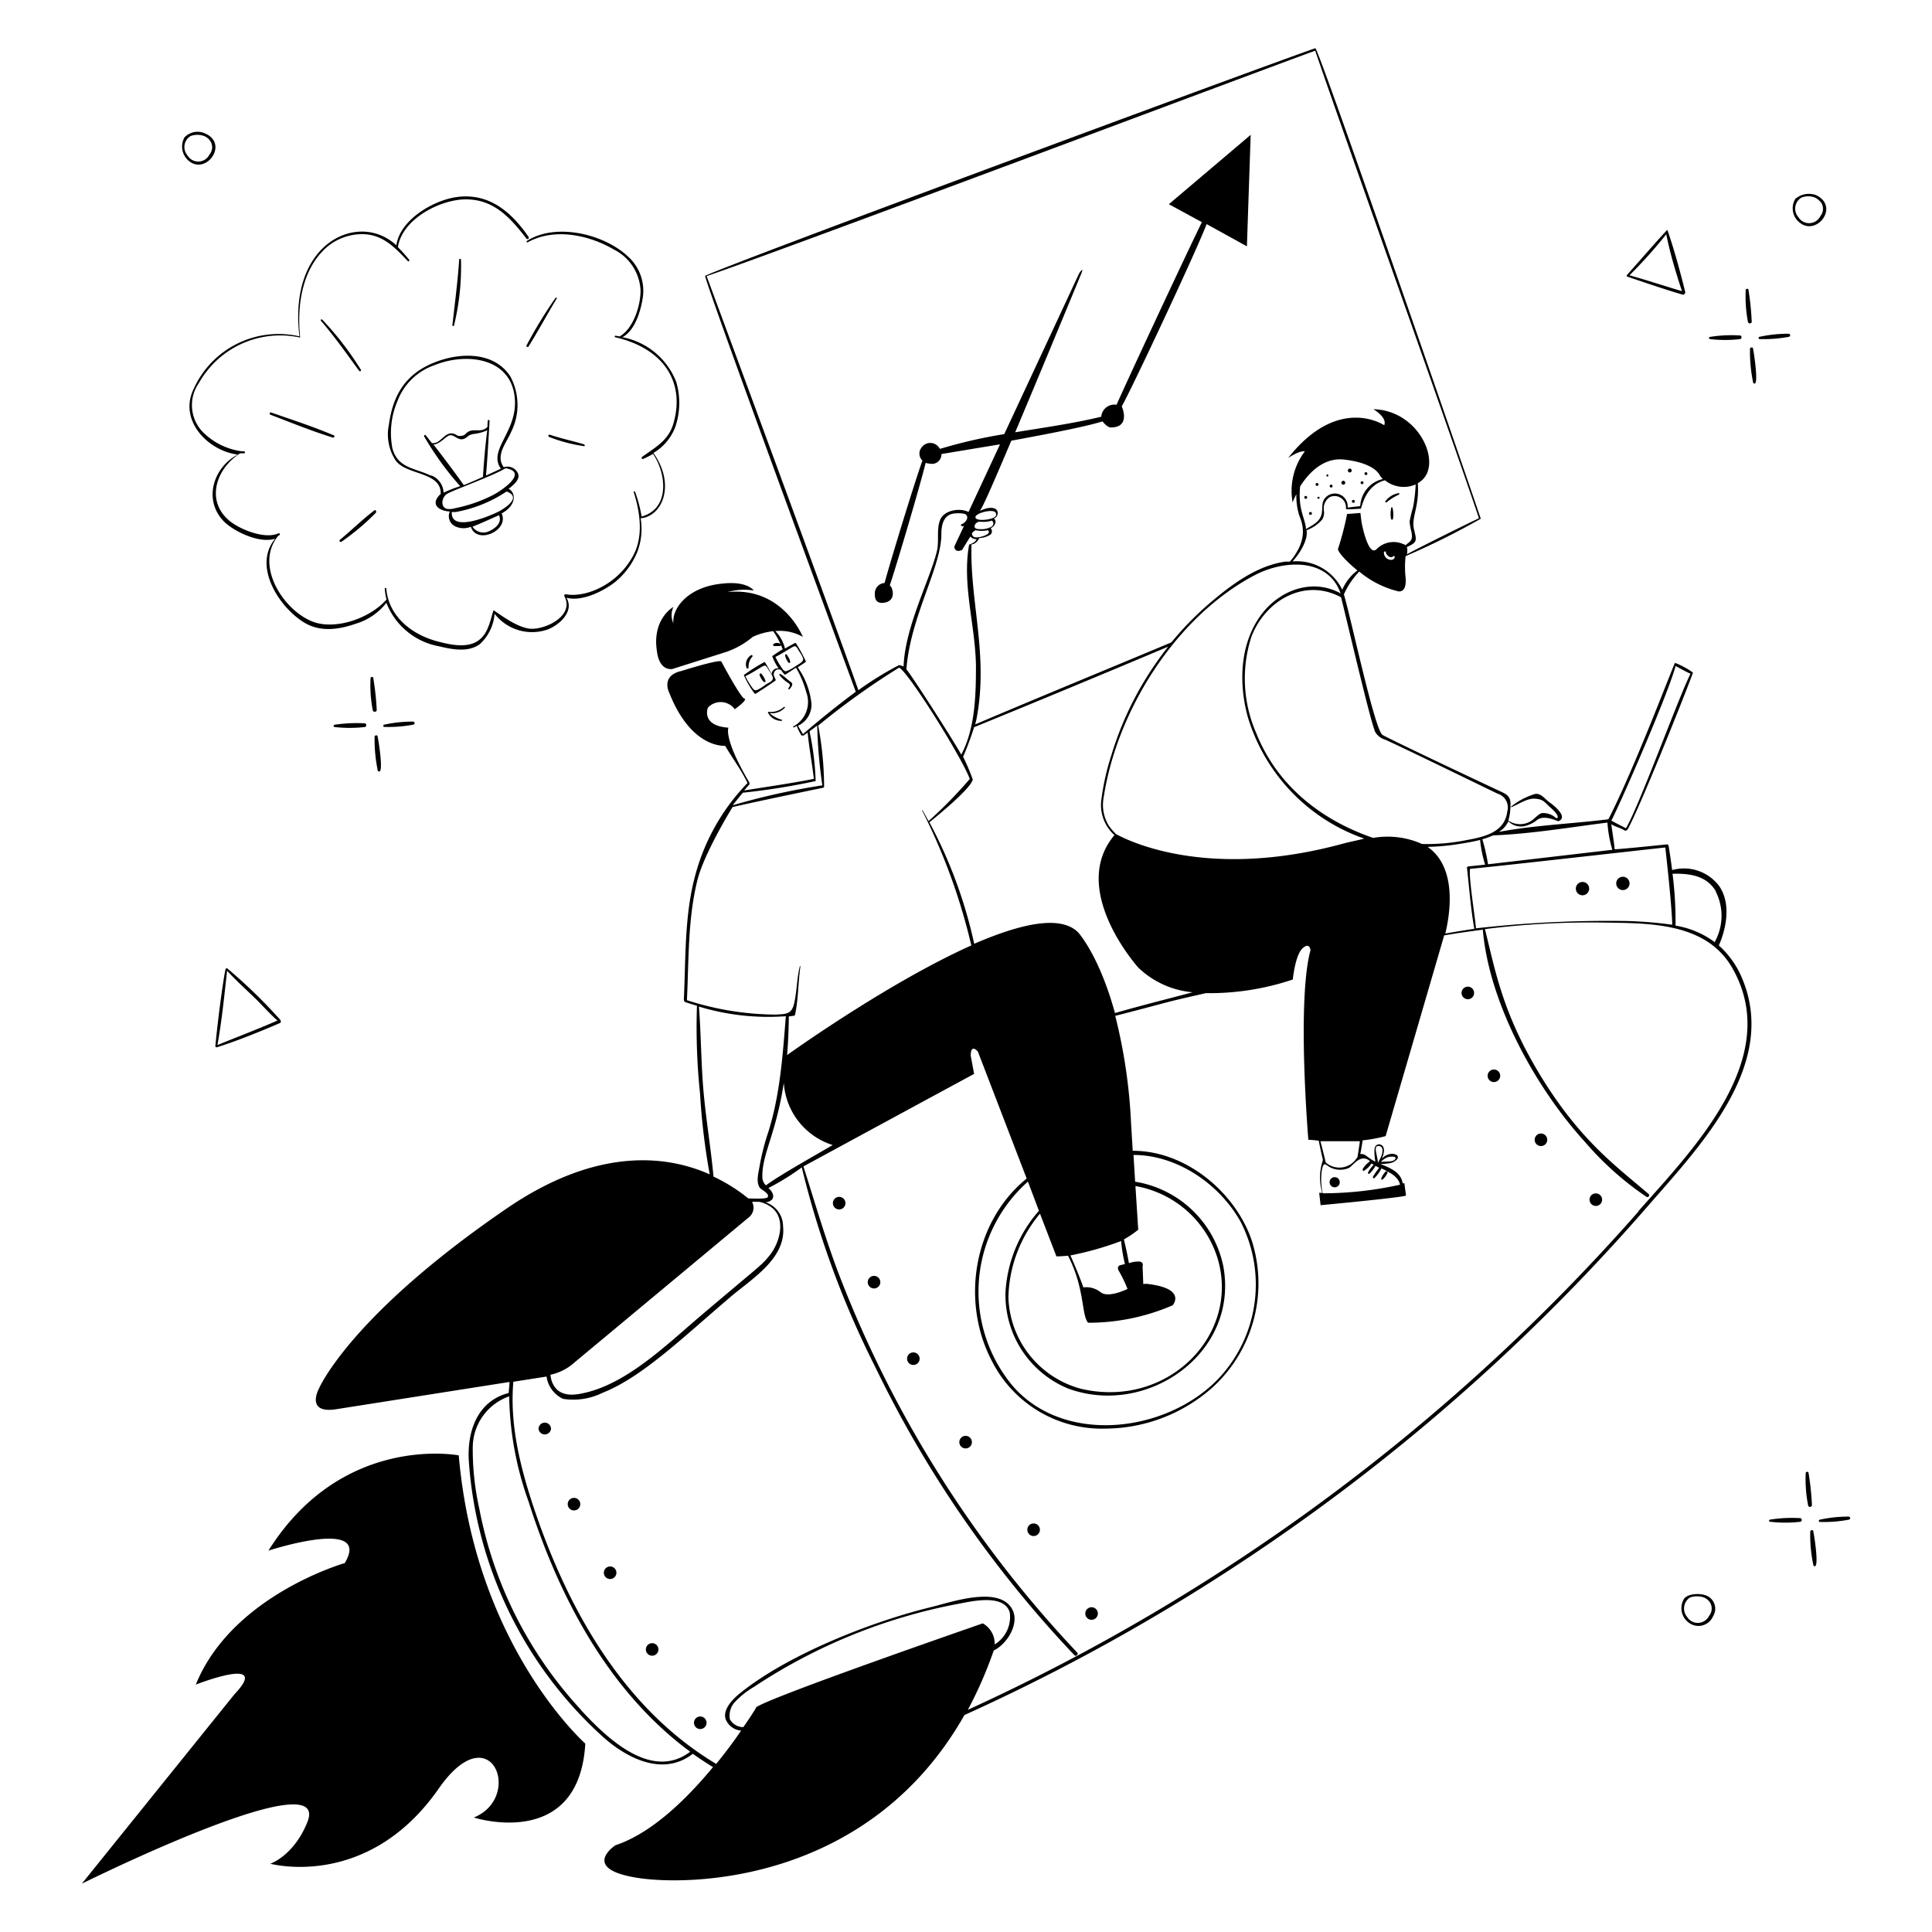 <svg xmlns="http://www.w3.org/2000/svg" viewBox="0 0 400 400" height="400" width="400" id="Startup-4--Streamline-Milano.svg"><desc>STARTUP 4 Streamline Illustration: https://streamlinehq.com</desc><g fill="#000000"><path d="M161.46 139.88a7.56 7.56 0 0 0 1.76 1.54c0.72 0.44 0 0.92 0 1.14a0.14 0.14 0 0 0 0.2 0.16c0.32 -0.36 0.96 -1.06 0.36 -1.48s-1.48 -1.26 -2 -1.58 -0.46 -0.02 -0.32 0.22zm-3.84 -0.4a0.22 0.22 0 0 0 -0.36 0.2c0 0.32 0.66 1.44 0.96 1.54a0.22 0.22 0 0 0 0.28 -0.16 3.78 3.78 0 0 0 -0.88 -1.58zm4.96 -3.68c0 0.28 0.48 1.3 0.72 1.42a0.2 0.2 0 0 0 0.3 -0.12c0 -0.52 -0.38 -1.04 -0.64 -1.46s-0.46 -0.06 -0.38 0.16zm-7.08 -0.14a2.18 2.18 0 0 0 -0.94 2.6c0 0.28 0.46 0.16 0.42 -0.12a3.08 3.08 0 0 1 0.74 -2.14 0.16 0.16 0 0 0 -0.22 -0.34zm6.84 10.68a4.1 4.1 0 0 1 -3.2 1.04s-0.2 0 -0.14 0.16a3.06 3.06 0 0 0 2.8 1.7c0.14 0 0.18 -0.2 0 -0.24a6.32 6.32 0 0 1 -2.46 -1.36 3.62 3.62 0 0 0 3.16 -1.12 0.14 0.14 0 0 0 -0.16 -0.18zm-22.58 -57.8a15.36 15.36 0 0 0 0.24 -9.48 14.92 14.92 0 0 0 -11.14 -9.24c2.64 -1.4 3.8 -5.5 4.22 -8.18a9.54 9.54 0 0 0 -3.16 -8.62c-4.94 -4.6 -14.9 -6.96 -20.82 -3.14a0.16 0.16 0 0 0 0.16 0.28c5.5 -3.04 12.64 -1.54 17.84 1.5a10 10 0 0 1 5.52 8.5c0 3.1 -1.46 7.86 -4.34 9.5l-0.82 -0.16c-0.22 0 -0.32 0.3 0 0.34 10.42 2.46 14.28 9.68 12 17.7 -0.98 3.62 -3.68 5 -6.5 7.04a0.24 0.24 0 0 0 0.24 0.42 19.4 19.4 0 0 0 2 -1.02c2.76 4 3.58 11.34 -2.36 12.96a29.1 29.1 0 0 0 -1.34 -5.08c0 -0.18 -0.36 -0.12 -0.3 0 1.26 4 2 8.7 0.16 12.64 -3.04 6.3 -9.86 9.32 -14.22 8.54a0.28 0.28 0 0 0 -0.3 0.38c2.16 4 -3.74 6.88 -6.88 6.76s-7.72 -4 -7.8 -3.8c-0.64 2 -1.06 4.58 -2.82 6 -2.34 2 -6.2 1.1 -8.88 0.38 -5.26 -1.42 -10 -5.16 -10.48 -10.88 0 -0.2 -0.34 -0.2 -0.32 0a13.42 13.42 0 0 0 0.36 2.24c-3.38 3.9 -10.82 6.54 -15.64 4.44 -6.1 -2.66 -11.68 -11.84 -6.7 -17.72h0.14a0.22 0.22 0 0 0 -0.22 -0.4c-2.68 1.18 -7.24 -0.62 -9.4 -2.1 -5.82 -4 -3.76 -11.14 1.52 -14.48h0.8c0.22 0 0.3 -0.38 0 -0.42h-0.42a14 14 0 0 1 -8 -3.88 8 8 0 0 1 -0.92 -10.26A19.32 19.32 0 0 1 62 69.86s0.16 0 0.14 -0.12c-0.64 -6 0.24 -13.06 4.54 -17.62a11.24 11.24 0 0 1 9.18 -3.6c3.74 0.36 6.12 2.96 8.56 5.52 0.18 0.18 0.42 0 0.28 -0.28a31.78 31.78 0 0 0 -2.32 -2.58c0.86 -5.76 8.54 -9.78 13.82 -9.9 6 -0.12 9.44 3.78 12.8 8.12 0.2 0.24 0.62 0 0.44 -0.34 -3.58 -5.2 -8.2 -9.18 -14.92 -8.26 -4.84 0.68 -11.74 4.74 -12.46 10A10.46 10.46 0 0 0 76 48c-7.52 -0.74 -15.86 6.58 -14 21.64a19.28 19.28 0 0 0 -22 11.1c-2.92 6.3 2.96 12.56 9.22 13.38 -5.12 2.66 -7.18 9.48 -2.84 13.86 2 2 7.3 4.64 10.6 3.54 -4.62 5.54 0.56 13.86 5.72 17.2 3.42 2.22 7.32 1.68 11 0.4A12.6 12.6 0 0 0 80 124.8a14.46 14.46 0 0 0 10.96 9.02c2.64 0.64 6 1.3 8.38 -0.46a9.52 9.52 0 0 0 3.06 -6.28 9.82 9.82 0 0 0 11.06 3.22c2.5 -1 5.46 -3.8 3.82 -6.54 3.24 0.84 7.54 -1.32 10 -3.2A15.88 15.88 0 0 0 132 114.14a13.4 13.4 0 0 0 0.64 -6.84c4.52 -0.38 7.28 -7 2.64 -13.52a10.66 10.66 0 0 0 4.48 -5.24z" stroke-width="1"></path><path d="M107.24 98a2.38 2.38 0 0 0 -2.94 -1.26c-1.8 -2.46 0.56 -5.04 1.52 -7.3a12.48 12.48 0 0 0 -0.16 -11.5c-3.38 -5.22 -10.44 -4.98 -15.6 -2.94 -6 2.34 -8.68 6.66 -9.54 12.9a9.86 9.86 0 0 0 1.48 7.56c2.36 2.96 9.42 2.24 9.24 6.82a2.72 2.72 0 0 0 -0.48 0.48c-1.6 2 0.54 3.06 2.38 3.14a2.32 2.32 0 0 0 1.08 3.06 4 4 0 0 0 3.26 0.1c1.22 3.8 8 0.8 6.38 -2.76 3.1 -1.68 3 -4.3 1.44 -5.1 1.18 -0.9 2.44 -2.02 1.94 -3.2zm-18 0.5c-3.24 -1.62 -6.86 -1.48 -8 -5.68a16.9 16.9 0 0 1 1.08 -9.86 12.54 12.54 0 0 1 7.6 -7.34c6.78 -2.78 16.44 -1.54 16.7 7.52 0.18 6.48 -5.6 10.12 -2.92 13.9l-3.08 1.42c0.32 -3.78 0.52 -7.56 0.74 -11.32 0 -0.26 -0.36 -0.24 -0.38 0 -0.12 1.54 0 1.26 -0.16 1.34 -1.22 1.18 -2.72 0.12 -4 0.98 -0.66 0.46 -0.44 0.66 -1.34 0.78s-0.8 -0.22 -1.56 -0.44c-1.28 -0.38 -2.1 0.82 -3.08 1.54a2 2 0 0 1 -1.42 0.4c-0.44 -0.56 -0.82 -1.06 -1.28 -1.62 -0.14 -0.18 -0.42 0 -0.32 0.24a62.84 62.84 0 0 0 7.46 10.3 27.16 27.16 0 0 0 -3.44 1.34 4 4 0 0 0 -2.62 -3.6zm10.78 0.22c-1.34 0.6 -2.7 1.2 -4 1.72 -2 -2.82 -4.14 -5.66 -6.28 -8.42 1.26 0 2.64 -1.72 3.3 -1.88 1.08 -0.26 1.78 1.26 3.1 0.68 0.88 -0.4 0.54 -0.64 1.82 -0.96a8.88 8.88 0 0 0 2.92 -0.78c-0.4 3.12 -0.68 6.32 -0.88 9.54zm1.2 11.28a2.7 2.7 0 0 1 -3.4 -0.96c1.08 -0.38 4.64 -2 5.5 -2.38 0.68 1.56 -0.72 2.72 -2.1 3.34zm1.84 -4c-0.82 0.42 -9.82 4.56 -9.52 0a5.72 5.72 0 0 0 0.86 0 27.88 27.88 0 0 0 10.48 -4.24c3.48 1.26 -0.88 3.78 -1.82 4.24zm-0.96 -3.52a30.46 30.46 0 0 1 -7.88 2.74 4 4 0 0 1 -1.68 0.14c-1.4 -0.36 -1.12 -2.38 0 -3.1s9.6 -3.76 12.14 -5.32c4.84 0.84 -0.86 4.64 -2.58 5.54zm12.9 -40.78a92.96 92.96 0 0 0 -6 9.84 0.24 0.24 0 0 0 0.4 0.24c2 -3.2 3.84 -6.62 5.82 -9.9 0.2 -0.18 -0.1 -0.36 -0.22 -0.18zM94 67.38a51.24 51.24 0 0 0 1.44 -13.52 0.2 0.2 0 1 0 -0.38 0c-0.3 4.52 -0.9 8.98 -1.4 13.48 0.04 0.2 0.34 0.24 0.34 0.04zm-19.64 9.4c0.14 0.2 0.5 0 0.36 -0.22a64 64 0 0 0 -8 -10.38c-0.16 -0.16 -0.4 0 -0.26 0.26 2.86 3.28 5.32 6.84 7.9 10.34zm-5.24 13.36c-4.24 -1.8 -8.66 -3.24 -13 -4.74 -0.3 -0.1 -0.4 0.34 -0.14 0.46 4.28 1.64 8.56 3.38 12.94 4.74 0.28 0.06 0.46 -0.36 0.2 -0.46zm8.4 15.52c-2.48 1.88 -4.74 4.12 -7.14 6.1 -0.22 0.18 0 0.58 0.32 0.4a49.4 49.4 0 0 0 7.12 -6c0.18 -0.3 -0.06 -0.68 -0.3 -0.5zM120.92 92c-2.34 -0.72 -4.76 -1.2 -7.08 -2a0.24 0.24 0 0 0 -0.14 0.46 31.52 31.52 0 0 0 7.16 1.9c0.24 0.12 0.28 -0.26 0.06 -0.36zM94.98 301.32s-24.1 -4.66 -39.4 19.72c0 0 21.52 -7.02 15.8 2.58 0 0 -23.34 6.64 -30.84 25.16 0 0 15.82 -6.22 8 2L16.94 390s52 -25.82 46.68 -12.7c-2.84 6.98 -7.66 8.56 -7.66 8.56s20.16 5.56 34.88 -15.56c10.84 -15.58 17.62 1.8 7.26 6 0 0 21.78 7 23.08 -15.3 0 -0.04 -22.78 -20.06 -26.2 -59.68zM78 147.02a57.1 57.1 0 0 0 -0.72 -6.64c0 -0.34 -0.56 -0.24 -0.56 0a27.78 27.78 0 0 0 0.46 6.68 0.42 0.42 0 0 0 0.82 -0.04zm0.18 5.46c0 -0.36 -0.6 -0.26 -0.62 0a31.84 31.84 0 0 0 0.66 7.1 0.32 0.32 0 0 0 0.34 0.14c0.74 -0.14 -0.04 -5.56 -0.38 -7.24zm7.34 -3.08a27.58 27.58 0 0 0 -6 0.64c-0.18 0 -0.24 0.42 0 0.46a27.58 27.58 0 0 0 6 -0.46 0.32 0.32 0 0 0 0 -0.64zm-9.96 0.36a30.32 30.32 0 0 0 -6.32 0.3 0.24 0.24 0 0 0 0 0.46 27.82 27.82 0 0 0 6.32 0 0.4 0.4 0 0 0 0 -0.76zm287.12 -83.06A57.58 57.58 0 0 0 362 60c0 -0.32 -0.56 -0.22 -0.56 0a27.64 27.64 0 0 0 0.46 6.68 0.42 0.42 0 0 0 0.78 0.02zm0.26 5.46c0 -0.36 -0.6 -0.24 -0.62 0a31.6 31.6 0 0 0 0.66 7.1 0.3 0.3 0 0 0 0.34 0.14c0.68 -0.14 -0.04 -5.54 -0.38 -7.24zm7.42 -2.42a0.32 0.32 0 0 0 -0.1 -0.64 27.54 27.54 0 0 0 -6 0.64c-0.18 0 -0.24 0.42 0 0.46a28.88 28.88 0 0 0 6.1 -0.46zm-10.04 -0.28a27.82 27.82 0 0 0 -6.32 0.3c-0.2 0 -0.22 0.4 0 0.44a26.72 26.72 0 0 0 6.32 0 0.4 0.4 0 0 0 0 -0.74zm14.82 242.12a56.6 56.6 0 0 0 -0.7 -6.64c0 -0.34 -0.56 -0.24 -0.58 0a27.54 27.54 0 0 0 0.48 6.66 0.4 0.4 0 0 0 0.8 -0.02zm0.28 5.46c0 -0.38 -0.6 -0.26 -0.62 0a29.62 29.62 0 0 0 0.66 7.1 0.26 0.26 0 0 0 0.32 0.12c0.74 -0.14 -0.02 -5.54 -0.36 -7.22zm7.32 -3.04a27.4 27.4 0 0 0 -6 0.64c-0.2 0 -0.24 0.42 0 0.46a27.4 27.4 0 0 0 6 -0.46 0.32 0.32 0 0 0 0 -0.64zm-9.96 0.32a28.82 28.82 0 0 0 -6.3 0.3 0.22 0.22 0 0 0 0 0.44 26.56 26.56 0 0 0 6.3 0 0.4 0.4 0 0 0 0 -0.74zM58 211.12a107.16 107.16 0 0 0 -10.92 -10.6 0.22 0.22 0 0 0 -0.36 0.12c-0.18 0.24 -1.4 8.26 -2.14 16 0 0.12 0.26 0.22 0.3 0.2 4.44 -1.42 8.82 -3.2 13.1 -5.04 0.26 -0.1 0.16 -0.6 0.02 -0.68zm-12.98 5.22c0.92 -5.06 1.42 -10.26 2 -15.36 2 2.2 4.3 4.2 6.42 6.32 1.32 1.36 2.62 2.76 4 4 -4.1 1.78 -8.24 3.36 -12.36 5.04zm303.9 -155.84c-1.02 -4.14 -2.3 -8.86 -3.7 -12.88 0 -0.24 -5.76 6.4 -8.38 9.32a0.22 0.22 0 0 0 0 0.3s7.74 2.68 11.6 3.78c0.26 0.06 0.52 -0.4 0.48 -0.52zm-11.56 -3.5a96.22 96.22 0 0 0 7.62 -8.5c0.8 4 2 8 3.26 11.78 -3.64 -1.06 -7.24 -2.28 -10.88 -3.28zM42.5 27.64a3.74 3.74 0 0 0 -4.3 0.8 3.86 3.86 0 0 0 1.14 5.06c3.52 2.5 7.96 -3.7 3.16 -5.86zm0.86 4.36a2.58 2.58 0 0 1 -4.54 0.18 2.66 2.66 0 0 1 0.62 -4 4 4 0 0 1 2.86 0 2.7 2.7 0 0 1 1.26 1.06 2.32 2.32 0 0 1 -0.2 2.76zm329.48 14.26c3.46 2.44 8 -3.54 3.16 -5.86a4.3 4.3 0 0 0 -4.3 0.78 3.76 3.76 0 0 0 1.14 5.08zm0.1 -5.34a3.84 3.84 0 0 1 2.88 0 4.14 4.14 0 0 1 1.24 1.04 2.38 2.38 0 0 1 -0.18 2.8 2.6 2.6 0 0 1 -4.56 0.18 2.68 2.68 0 0 1 0.62 -4.02zm-19.96 289.32c-0.94 -0.32 -3.4 -0.42 -4.32 0.78a3.72 3.72 0 0 0 1.16 5.06 3.3 3.3 0 0 0 4.86 -1.46 2.94 2.94 0 0 0 -1.7 -4.38zm0.86 4.32a2.6 2.6 0 0 1 -4.56 0.18 2.72 2.72 0 0 1 0.62 -4 4.42 4.42 0 0 1 2.88 0 2.78 2.78 0 0 1 1.26 1.04 2.42 2.42 0 0 1 -0.2 2.78zm-67.64 -90.32a3.74 3.74 0 0 0 1.06 -1.42c0.16 -0.26 -0.22 -0.48 -0.4 -0.24a4.14 4.14 0 0 0 -0.9 1.46c0.04 0.14 0.04 0.28 0.24 0.2zm1.8 -136.78a0.22 0.22 0 0 0 0.4 0 5.84 5.84 0 0 0 -0.1 -2.34 0.14 0.14 0 0 0 -0.26 0 6.16 6.16 0 0 0 -0.04 2.34zm1.56 -5.36a4.28 4.28 0 0 0 -2.7 1.64c-0.14 0.16 0 0.4 0.24 0.24a11.48 11.48 0 0 1 2.54 -1.58 0.16 0.16 0 0 0 -0.08 -0.3z" stroke-width="1"></path><path d="M360.66 202.5a18.72 18.72 0 0 0 -4.8 -6.76s3.44 -7.06 0.2 -12.12a9.1 9.1 0 0 0 -9.86 -3.48c-0.22 -1.7 -0.46 -3.38 -0.74 -5.06a0.34 0.34 0 0 0 -0.32 -0.26c-3.66 0.38 -10.86 1.1 -10.86 1 0 -0.82 -0.58 -4.26 -0.68 -5.18 0.82 0.56 2 0.76 2.82 1.34 0.14 0.1 0.52 -0.18 0.56 -0.26 2.62 -4.58 13.64 -32.34 13.52 -32.48a17 17 0 0 0 -3.7 -2c-0.18 0 -8.44 22 -13.8 32.38 -7.5 0.94 -15.28 1.22 -22.7 2.62a4.98 4.98 0 0 0 2 -2.2 3.62 3.62 0 0 0 3.48 0.96 6.42 6.42 0 0 0 2.52 -1.28c1.54 -1.1 4.2 0.38 4.38 0.3 2.18 -0.92 -1.32 -3.54 -2 -4s-1.58 -1.78 -2.78 -1.66a14.52 14.52 0 0 0 -5.04 2.64v0.14c1.7 -0.68 3.42 -2 5.22 -1.76 1.38 0.16 1.66 0.62 2.6 1.52 0.22 0.22 1.82 1.5 1.84 2.24a0.24 0.24 0 0 1 -0.36 0.22 4 4 0 0 0 -2.92 -1.02c-0.86 0.24 -1.6 1.3 -2.42 1.74a4.28 4.28 0 0 1 -4.54 -0.2 10.18 10.18 0 0 0 0.42 -2.46c0.16 -2 -0.1 -2.68 -1.86 -3.48 -7.08 -3.3 -23.6 -11.14 -24.6 -11.78 -1.62 -1 -6.42 -23.74 -8 -29.1a16.48 16.48 0 0 1 3.18 -4.72 19.82 19.82 0 0 0 7.74 4s2.12 0.92 1.86 -2.68a20 20 0 0 1 0 -4.52 157.18 157.18 0 0 0 15.48 -7.7 0.16 0.16 0 0 0 0 -0.26c0 -0.26 -33.26 -96.64 -34.14 -97.14a0.16 0.16 0 0 0 -0.22 0c-15.12 5.34 -120.6 44.4 -126.14 47.06 -0.36 0.14 15.6 43.84 31.18 86.12A194.466 194.466 0 0 0 166.24 152c-0.26 -0.5 -0.88 -1.44 -1.02 -1.74a4.8 4.8 0 0 0 2.78 -4.6 15.88 15.88 0 0 0 -2.84 -7.5l1.62 -1.08a0.22 0.22 0 0 0 0 -0.3c-0.6 -1.22 -1.22 -2.44 -2 -3.62a0.2 0.2 0 0 0 -0.26 0c-0.66 0.36 -1.32 0.72 -2 1.12a7.68 7.68 0 0 0 -2 -3.62 9.62 9.62 0 0 1 5.7 1.2s-4.14 -10.44 -15.56 -9.28a12.62 12.62 0 0 1 5.4 -0.32s-1.32 -2 -6.42 -1.44c-7.32 0.66 -10.54 5.22 -10.22 8.22a4 4 0 0 1 0 -3.38s-4.54 2.5 -3.38 9.34c0 0 0.32 3.78 3.14 3.52l11.22 -3.56a17.12 17.12 0 0 0 5.44 -3.1 13.6 13.6 0 0 1 4.24 -1.18 14.6 14.6 0 0 1 1.5 2.66 1.24 1.24 0 0 0 -1.44 0 0.24 0.24 0 0 0 0.18 0.42h1.16a0.26 0.26 0 0 0 0.18 -0.24l0.4 0.9c-0.76 0.46 -1.5 0.94 -2.18 1.44a11 11 0 0 0 1.32 2.52 1.26 1.26 0 0 0 -1.44 1.2c-0.44 -0.82 -0.86 -1.64 -1.36 -2.44a0.2 0.2 0 0 0 -0.26 0A37.52 37.52 0 0 0 154 139.76a18.9 18.9 0 0 0 2.22 3.82 0.26 0.26 0 0 0 0.32 0c1.36 -0.88 2.72 -1.76 4 -2.66a0.26 0.26 0 0 0 0 -0.32 7.38 7.38 0 0 1 -0.34 -0.82 1.12 1.12 0 0 1 0.66 -1.16 1.2 1.2 0 0 1 0.86 0.12c0.2 0.26 0.38 0.54 0.6 0.8a0.26 0.26 0 0 0 0.32 0.1l2.16 -1.4a20.56 20.56 0 0 1 2.14 5.12 5.72 5.72 0 0 1 -2.66 7.02 0.12 0.12 0 0 0 0.12 0.22l0.56 -0.32a8.28 8.28 0 0 0 1 2h0.42l0.84 -0.62c0.3 3.22 0.92 6.4 1.28 9.6 -4.78 0.94 -9.62 1.62 -14.44 2.4l1.08 -1.24c0.12 -0.14 0 -0.24 0 -0.42 -5.44 -9.2 -4.32 -11.34 -4.32 -11.34 -5.76 -0.4 -4.26 -4.14 -4.26 -4.14a3.6 3.6 0 0 1 5.56 0.32s2.8 -2 2 -2.2 -4.8 -7.72 -4.8 -7.72c-0.86 -0.34 -8.24 2 -8.24 2 -4.34 0.96 -2.54 4.46 -2.54 4.46 4.22 10.74 10.4 11.08 11.6 11.04 1.52 2.6 3.32 4.96 4.62 7.7A43.52 43.52 0 0 0 144 181.02c-2.34 8.4 -2 17.4 -2.42 26a0.64 0.64 0 0 0 0.3 0.46c0.8 0.26 1.6 0.52 2.42 0.74a132 132 0 0 0 0.64 18.22 138 138 0 0 0 2 16.7c-8.96 -4 -23.38 -5.68 -42 7.04C72.28 272.52 66 287.56 66 287.56s-2.82 5.22 3.64 4.2l35.84 -5.64c0 0.76 -0.12 1.52 -0.16 2.28 -6.52 1.68 -8.62 8 -8.26 14a84.82 84.82 0 0 0 28 57.4c5 4.38 12.34 8 18.38 3.3 1.34 0.96 2.74 1.88 4.18 2.76 -5.38 6.52 -12.66 13.68 -20.2 16.18 0 0 -7.42 4.84 4.5 6.74 10.7 1.72 48 1.18 67.76 -33.7a412.84 412.84 0 0 0 141.76 -105.68c10.7 -12.3 26.8 -29.08 19.22 -46.9zm-13.74 -64.62c0.54 0.3 2.58 1.44 3.08 1.6 -2.64 5.32 -10.58 27.28 -13.36 32 0 0 -2.52 -1.28 -3.02 -1.58 2.5 -4.98 11.76 -26.3 13.3 -32.02zM160 140.46c0 0.6 -0.92 0.92 -1.38 1.22a12.54 12.54 0 0 1 -1.62 1.06c-0.46 0.18 -0.6 0.32 -1.06 -0.1a16.18 16.18 0 0 1 -1.62 -2.64c1.14 -0.54 2.22 -1.24 3.3 -1.88 0.7 -0.42 0.92 -0.46 1.34 0.28s1.14 1.6 1.04 2.06zm3.2 -1.66c-0.44 0.18 -0.58 0.32 -1.04 -0.1a14.74 14.74 0 0 1 -1.62 -2.7c1.12 -0.54 2.2 -1.24 3.28 -1.88 0.72 -0.44 0.92 -0.48 1.36 0.26s1.16 1.72 1.1 2.2 -0.9 0.92 -1.36 1.22a12 12 0 0 1 -1.68 1zm192 45.74a11.1 11.1 0 0 1 -0.16 10.44v0.1a18.68 18.68 0 0 0 -8.14 -3.44 77.02 77.02 0 0 0 -0.62 -10.74c3.5 -0.08 7.02 0.34 8.98 3.64zm-10.42 -9.08s1.34 11.56 1.44 16a82.76 82.76 0 0 0 -9.62 -0.78 244 244 0 0 0 -31.02 1.52c-0.12 -2 -1.54 -10.54 -1.22 -12.34 0.22 0.14 40.1 -4.4 40.48 -4.4zm-49.26 -0.12a48 48 0 0 0 7.16 -0.7c1.12 -0.18 2.44 -0.4 3.76 -0.74a25.36 25.36 0 0 0 1.04 5.12l-3.44 0.36c-0.16 0 -0.34 0.12 -0.32 0.3 0.48 4.2 0.78 8.46 1.52 12.62 -2 0.3 -4 0.62 -6 0.98 0.96 -4 2.52 -13.64 -3.66 -17.94zm37.28 -5.04a25.72 25.72 0 0 0 1.02 5.64s-17.12 2 -25.74 3a38.64 38.64 0 0 0 -1.18 -5.18 16.24 16.24 0 0 0 2.22 -0.8c7.94 -0.32 15.92 -1.68 23.74 -2.66zm-48.28 -19.18a3.46 3.46 0 0 0 2.22 2c3.16 1.38 22 10.58 23.32 11.2a2.98 2.98 0 0 1 2 3.7c-0.48 4.22 -4.62 5.22 -8.26 5.88a41.46 41.46 0 0 1 -9.38 0.84 17.46 17.46 0 0 0 -10.12 -1.26c-10.68 -3.66 -19.82 -10.72 -24.2 -21.68a28.14 28.14 0 0 1 -1 -20c2.88 -7.48 11 -12.22 18.54 -8.14 0.08 -0.08 5.84 24.82 6.94 27.46zm-2.2 91.32a5.08 5.08 0 0 0 1.64 -1.56 3.28 3.28 0 0 0 0.44 0.28 6.74 6.74 0 0 0 -1.18 1.62 0.22 0.22 0 0 0 0.3 0.24 7.16 7.16 0 0 0 1.26 -1.64l0.76 0.4a16.6 16.6 0 0 0 -1.3 1.88 0.22 0.22 0 0 0 0.34 0.24 8 8 0 0 0 1.44 -2c1.7 0.82 3.52 1.72 3.84 3.38a74 74 0 0 1 -16 1.78 12.86 12.86 0 0 1 -0.14 -5.02c0.42 -1.66 0.7 -0.84 1.78 -0.3a4.58 4.58 0 0 0 3.66 0.12c0.76 -0.3 1.66 -1.88 3 -2a1.78 1.78 0 0 1 1.48 0.58 5.08 5.08 0 0 0 -1.54 1.66c0.04 0.26 0.16 0.4 0.28 0.34zm2.96 -1.76c-0.14 -1.78 -1.08 -3.62 0.3 -3.4 0.98 0.16 0.64 1.58 0.38 2.16s-0.44 0.8 -0.62 1.24zm2.28 -1.18c0.36 0 1.7 -0.2 1.3 0.48s-2 0.42 -2.98 0.6a3.5 3.5 0 0 1 1.74 -1.08zm-6.58 0.14a4.28 4.28 0 0 1 -6.5 1.04s-0.72 -3 -1.1 -4.4h8.16c0 0.32 -0.5 3.36 -0.5 3.36zM278 174.68c-29.36 8 -46 -1.5 -46.96 -2a14.22 14.22 0 0 1 -1.44 -1.68 8.24 8.24 0 0 1 -1.08 -6c2.72 -17.84 14.96 -37.46 31.42 -46 5.9 -3.04 15.02 -3.6 17.62 3.86 -5.78 -3.2 -12.54 -0.76 -16.4 4.36 -4.48 6 -4.72 14.14 -2.86 21.08a38.34 38.34 0 0 0 24.14 25.32c-1.38 0.38 -2.86 0.64 -4.44 1.06zm-62.9 76a27.88 27.88 0 0 0 -6.92 16.8 20.92 20.92 0 0 0 12.96 20c16.34 6 35.42 -7.3 32.14 -25.28a22.26 22.26 0 0 0 -18.26 -17.54l-0.34 -5.54c9.04 0 17.78 6 22.16 13.8a28.42 28.42 0 0 1 -4.54 32.48c-10.7 11.22 -32 13.9 -42.68 1.48a30.46 30.46 0 0 1 3.2 -42.24zm22.12 15.14h-0.52l-0.14 -3.64s0.4 -1.16 -1.16 -0.98c-0.56 0 -1.14 0.18 -1.68 0.3 -0.26 -1.64 -0.66 -3.26 -1.02 -4.9a21.32 21.32 0 0 0 2.96 -2l-0.58 -9.04a21.66 21.66 0 0 1 16.96 14.82c4.9 15.86 -10.22 31.4 -28.28 27.14a20.26 20.26 0 0 1 -14.98 -18.9 27.84 27.84 0 0 1 6.54 -17.34l3.4 8.84s0.92 0 2.4 -0.14c3.52 6.82 2.74 12.22 4.16 13.88a43.82 43.82 0 0 0 17.52 -3.62s3.08 -3.56 -5.6 -4.46zm-4.3 -4.12 -1.04 0.26s-0.84 0.26 -0.16 1.3a27.42 27.42 0 0 1 1.72 3.6s-4 2 -5.6 0.66a4.74 4.74 0 0 0 -3.54 -0.98c-0.8 -2.24 -1.72 -4.44 -2.68 -6.62a65.24 65.24 0 0 0 10.5 -2.98 28.84 28.84 0 0 0 0.78 4.72zm-9.74 -68.7c-3.7 -3.64 -12 -1.7 -21.48 2.4a96.88 96.88 0 0 0 -9.28 -25.16s8.6 -6.82 8.98 -8.86a42.8 42.8 0 0 0 -2 -4.7 63.4 63.4 0 0 0 2.28 -6.12q20.12 -8.22 40.18 -16.68a67.58 67.58 0 0 0 -11.76 22.46 50.96 50.96 0 0 0 -2.1 9.42 8.32 8.32 0 0 0 2.74 7.14c-9.58 11.32 4.94 27.44 4.94 27.44a18.6 18.6 0 0 0 11.24 5.1l-4.64 1.22c-3.8 0.98 -7.66 2 -11.44 3.08 -3.32 -12.1 -7.66 -16.74 -7.66 -16.74zm-24 -84 0.4 -0.1 -2 4.26s0 1.4 1.6 0.7l1.72 -2.78a1.6 1.6 0 0 0 1.28 0.54c-0.22 0.78 -1.52 1.1 -1.54 1.16 -1.48 8.32 1.3 16.7 1.42 25.04 0 6 -0.14 12.94 -3.04 18.42 -1.56 -2.86 -10.6 -16.94 -11.36 -17.64 0.82 -11 7.22 -21.08 7.24 -28 0 -2.28 0.62 -4.3 3.14 -4.32a4.98 4.98 0 0 1 1.74 0.14c1.06 0.54 0.18 1.88 -0.82 2.16a0.24 0.24 0 0 0 0.2 0.32zm3.7 -1a6 6 0 0 0 2.5 -0.22s1.04 1.02 -0.84 1.58a4.14 4.14 0 0 1 -1.48 0.2c-0.48 0 -1.32 0 -1.28 -0.6s0.66 -0.96 1.08 -0.96zm3.12 -2a0.64 0.64 0 0 1 0.16 0.82c-0.46 0.8 -4 1.2 -4.2 0.34s3.24 -1.78 4.04 -1.16zm-4 3.78a6.38 6.38 0 0 0 2.54 0c0.9 0.84 -1.52 1.42 -2 1.46a2.58 2.58 0 0 1 -0.68 0 0.76 0.76 0 0 1 -0.62 -0.76c0.08 -0.36 0.6 -0.6 0.76 -0.74zm86.7 5.76c-0.26 0.54 -1.1 0.4 -1.48 0.14a1.54 1.54 0 0 1 -0.7 -1.32c0 -0.2 0.4 -0.32 0.4 0s0.78 1.4 1.52 0.84c0.22 -0.28 0.38 0.1 0.3 0.3zm2.28 -2.64a0.94 0.94 0 0 0 -0.46 -0.26 4.94 4.94 0 0 0 -5.44 0.98c-1.82 2 -3.2 -5.56 -3.2 -5.56l-0.22 -1.86 -2.76 0.22a60.92 60.92 0 0 1 -1.86 7.16c-0.26 0.44 1.48 2.48 4 4.52a9.88 9.88 0 0 0 -3.14 4 10.42 10.42 0 0 0 -10.3 -5.86c1.58 -1.7 3.28 -4.58 2.9 -6.46a7.68 7.68 0 0 0 3.26 -2.24 2.76 2.76 0 0 0 0.34 -1.82 2.78 2.78 0 0 1 1.22 -2.8 2.36 2.36 0 0 1 3.34 2.42c0 0.24 2 0 3.04 0 0.26 0 0.76 -4.8 5.04 -5.9a6.2 6.2 0 0 0 6.36 0.86 33.76 33.76 0 0 1 -0.54 4.72 26.88 26.88 0 0 0 -0.72 2.98 11.42 11.42 0 0 0 0.4 2.16c0.3 1.84 -0.24 1.84 -1.22 2.7zm-9.38 -8.24a0.18 0.18 0 0 0 0 0.14c-0.28 0 -1.76 0.2 -2.58 0.28a2.66 2.66 0 0 0 -4.26 -2.36c-1.12 0.9 -0.94 1.82 -1.04 3.08 -0.14 2.14 -1.78 2.78 -3.32 3.74 -0.2 -2.4 -1.7 -4 -1.22 -8.84 1.72 -2.7 4.74 -6 9.04 -5.56 5.3 0.6 6.94 2.34 7.4 3.18a4.76 4.76 0 0 0 0.68 0.86 6 6 0 0 0 -4.66 5.44zM146.3 57.16c14.56 -4.9 119.7 -44.44 126 -46.66 5.66 16.6 28.62 81 33.9 96.8 -2 0.94 -11.52 5.62 -14.92 7.46a3.14 3.14 0 0 0 0 -1.5c2.28 -1.02 2 -1.4 1.48 -3.64 -0.62 -2.56 1.14 -4.62 0.78 -9.56a7.38 7.38 0 0 0 0.8 -0.58c4.24 -3.62 -0.52 -14.52 -10 -14.76 0 0 2.94 1.72 2.24 3.32 0 0 -9.46 -6.44 -19.88 6.78 0 0 2.26 -1.56 3.46 -1.38a13.54 13.54 0 0 0 -2.54 10.56 15.52 15.52 0 0 1 0.78 -1.68 13.38 13.38 0 0 0 0.52 4.14c0.36 1.28 2.48 4.66 -1.86 9.82h-0.94c-6 0.84 -11.34 4.9 -15.8 8.72a64.22 64.22 0 0 0 -7.8 8c-13.52 5.66 -27.12 11.24 -40.62 16.98 0.12 -0.42 0.2 -0.82 0.28 -1.16 2.52 -13.14 -1.4 -24.14 -1.04 -36.12 0.7 0 1.34 -0.7 1.62 -1.3a4.62 4.62 0 0 0 2.34 -0.74 0.92 0.92 0 0 0 0 -1.3c1.18 -0.54 1.22 -1.78 0.64 -2a1.18 1.18 0 0 0 0.76 -1.5c-0.3 -0.9 -1.74 -0.78 -2.46 -0.54a11.74 11.74 0 0 0 -1.2 0.46c0.42 -0.46 1.48 -2.58 6.54 -14.54 7.64 -1.4 15.82 -3 18.88 -4 0 0 0.96 1.26 1.72 1.26 4.22 0 2.3 -4.34 2.26 -4.36 1.78 -3.02 15.26 -31.7 17.58 -37.74l8.34 4.6 0.78 -23.08 -16.94 14.36 6.84 3.72c-2.98 6 -16.42 34.84 -17.66 37.8a2.74 2.74 0 0 0 -3.18 2.48c-5.84 1.4 -11.84 2.24 -17.82 3.22 3.06 -7.24 7.4 -17.66 13.62 -32.68 0.78 -1.88 -0.3 -0.38 -0.4 -0.18 -2.9 6.26 -8.98 19.28 -15.48 33.24a102.92 102.92 0 0 0 -13.32 3.06 2.38 2.38 0 0 0 -0.32 -0.46 2.2 2.2 0 0 0 -3.5 0.2 2 2 0 0 0 0.2 2.68c-1.52 4.14 -6.7 21.08 -7.84 25.34a2.16 2.16 0 0 0 -2 2.44 2 2 0 0 0 0.14 0.88c0.48 1.3 2.32 0.64 2.42 0.6 1.76 -0.72 0.98 -2.74 0.96 -2.76a1.6 1.6 0 0 0 -0.44 -0.66c1.42 -4.22 6.42 -21.16 7.42 -25.36a6.64 6.64 0 0 0 1.5 0.2 2 2 0 0 0 1.78 -2.04c2.12 -0.34 6.82 -1.14 12.12 -2l-6.52 14c-1.88 -0.94 -5.1 -0.34 -5.88 1.64S194.46 112 194 114c-1.34 5.76 -6.66 15.76 -6.92 24a3.76 3.76 0 0 0 -0.94 -0.3 68.18 68.18 0 0 0 -8.42 5.2c-5.14 -14.7 -31.42 -85.74 -31.42 -85.74zm7.5 106.96a139.5 139.5 0 0 0 14.92 -2.38c0.18 0 0.2 -0.2 0.14 -0.32a57.04 57.04 0 0 0 -1.26 -10l1.6 -1.2a98.78 98.78 0 0 0 1.06 12.38 142.94 142.94 0 0 0 -18.56 4.12c0.68 -0.84 1.36 -1.74 2.1 -2.6zm-11.58 42.96c0.4 -8.26 0.16 -16.98 2.22 -25.04 1.42 -5.5 7.2 -14.96 7.26 -14.96 6.24 -1.4 12.52 -2.7 18.78 -4 0.1 0 0.14 -0.18 0.14 -0.18a68.96 68.96 0 0 0 -1.22 -12.68 154.44 154.44 0 0 1 16.76 -12c2 1.02 13.08 18.76 14.62 23.06A92.26 92.26 0 0 1 192.24 170c-0.4 -0.76 -0.82 -1.5 -1.24 -2.26h-0.12a124.34 124.34 0 0 1 10.22 28c-16 7.16 -34.92 20.4 -38.14 22.7 0.2 -2.4 0.32 -5.06 0.36 -8l1.08 -0.14a0.34 0.34 0 0 0 0.22 -0.24c0.68 -3.28 0.62 -6.66 1.1 -10 0 0 0 -0.12 -0.12 0 -0.68 2.64 -0.58 5.34 -1.26 8 -0.56 2 -1.84 1.88 -3.74 2a60.74 60.74 0 0 1 -18.38 -2.98zm30.16 30c-3.08 1.82 -11.08 6.28 -13.8 8.34a2.34 2.34 0 0 1 -0.74 -1.7c-0.12 -4.74 2.82 -8.88 4.44 -19.54a14.48 14.48 0 0 0 10.1 12.88zM145.66 226c-0.52 -5.86 -0.5 -11.74 -0.96 -17.6a49.58 49.58 0 0 0 18 2c-0.66 8.16 -1.18 16.16 -3.64 24a48.64 48.64 0 0 0 -1.78 6.96c-0.22 1.38 -0.8 3.24 0 4.52 0.28 0.44 2.18 1.24 1.64 2 -0.32 0.4 -2.82 0.26 -4 0.24a34.6 34.6 0 0 0 -7.2 -4.52c-0.54 -5.9 -1.54 -11.72 -2.06 -17.6zm-27.34 56.6L155.08 252a2.54 2.54 0 0 0 0.62 -3.18h1.46a6.32 6.32 0 0 1 2.8 1.34c2.92 2.54 1.3 7.56 -0.82 10 -1.66 2 -1.68 1.74 -14.54 12.66 -6.72 5.74 -14.66 13.42 -23.24 15.48 -2 0.48 -4.28 0.9 -6 -0.56a4.72 4.72 0 0 1 -1.38 -3.12 10.6 10.6 0 0 0 4.34 -2.02zm2 71.44a84.64 84.64 0 0 1 -21.1 -41.76 56 56 0 0 1 -1.34 -12.78 11.24 11.24 0 0 1 7.54 -10.4 67.46 67.46 0 0 0 4 21.74c6.36 20 16.68 39.44 33.48 51.84 -8.12 6.14 -17.42 -3.02 -22.66 -8.68zm36.22 -0.46s-0.96 1.62 -2.64 4a3.14 3.14 0 0 1 -2.78 -1.62 4.12 4.12 0 0 1 1 -3.54 17.64 17.64 0 0 1 4 -3.18A114.96 114.96 0 0 1 198.7 332c2.7 -0.52 9.22 -2 10.36 1.84a6.68 6.68 0 0 1 -3.12 6.62 4.84 4.84 0 0 0 -2.46 -4.36s-45.98 15.9 -47.02 17.48zm182.68 -102.74A413.66 413.66 0 0 1 200.38 354a84 84 0 0 0 5.36 -12.28c2.82 -1.36 5.52 -5.74 3.74 -8.7 -2.84 -4.78 -12.82 -1.22 -16.66 -0.3 -12.42 3.02 -29.7 9.84 -39.6 17.84 -1.42 1.14 -3.7 3.38 -2.96 5.42a3.74 3.74 0 0 0 3.18 2.32c-1.34 2 -3.1 4.36 -5.16 6.9 -19.3 -11.54 -30.9 -32.26 -38 -53.74 -2.7 -8.28 -4.74 -16.68 -4 -25.38l6.88 -1.08a6 6 0 0 0 3.42 4.62 13.66 13.66 0 0 0 8.18 -1.26c8.14 -3.2 16.56 -11.4 26.5 -19.86 4.42 -3.76 11.58 -8 10.86 -14.64a5.2 5.2 0 0 0 -3.26 -4.8l-0.36 -0.14a2 2 0 0 0 1.4 -0.64 1.22 1.22 0 0 0 0.12 -1.02 2.76 2.76 0 0 0 -0.94 -1.28 52.7 52.7 0 0 0 6.92 -4.28 192.22 192.22 0 0 0 15.3 41.5 235.4 235.4 0 0 0 41.14 59.48c0.34 0.38 0.92 -0.18 0.56 -0.56a238.42 238.42 0 0 1 -48.82 -77.02c-3.04 -7.76 -5.32 -15.68 -7.84 -23.6 0.22 -0.14 35.14 -19.06 35.34 -19.16l-0.7 -3.76c0 -2.66 1.48 -0.86 1.48 -0.86l10.1 26.28c-10.96 8.92 -13.72 25.38 -7.2 37.78a25.5 25.5 0 0 0 23.46 14 33.64 33.64 0 0 0 22.26 -8.56 29.16 29.16 0 0 0 8 -30.64c-3.54 -10 -13.78 -18.36 -24.56 -18.32l-0.34 -5.56a110.92 110.92 0 0 0 -3.28 -22.38c3.82 -0.96 7.64 -2 11.46 -3 2.42 -0.6 4.86 -1.14 7.3 -1.7a54.2 54.2 0 0 0 18 -2.82s0.48 -5.02 2 -6.44 1.66 0.38 1.66 0.38c-2.86 10.54 -0.44 39.24 -0.44 39.24s0.78 0 2.16 0.2c0.24 1.36 0.86 4 0.86 4a11.06 11.06 0 0 0 -0.14 6.78h-0.64l0.3 2.56s17.16 -1.6 17.68 -2l-0.34 -2.54h-0.36c-0.34 -2.28 -2.56 -3.16 -4.62 -4a13.08 13.08 0 0 0 1.78 -0.12 3.14 3.14 0 0 0 1.06 -0.34c0.3 -0.18 0.84 -0.56 0.8 -0.98 -0.1 -0.78 -2 -1.08 -3.34 0.36 0.54 -1.12 0.82 -2.78 -0.5 -2.98 -0.56 0 -0.9 0.34 -0.98 0.86a6 6 0 0 0 0 1.46 9.32 9.32 0 0 0 0.16 1.28c-1.82 -0.9 -2 -1.72 -3.14 -1.58 0.18 -0.62 0.44 -2.52 0.5 -2.84a30.58 30.58 0 0 0 4.76 -0.88s11.9 -40.76 12.12 -41.56c2.68 -0.46 5.38 -0.84 8 -1.18 1.28 15.16 10.88 32.7 21.2 44a64 64 0 0 0 12.7 11.32c0.34 0.22 0.76 -0.3 0.44 -0.58 -6.74 -5.8 -14.14 -11.02 -22.36 -24.46 -8 -13.12 -9.42 -22 -11.54 -30.4a175.28 175.28 0 0 1 24 -1.36c9.9 0.16 22 -0.18 27.42 9.78 10.2 18.54 -8.58 37.42 -19.72 50.06z" stroke-width="1"></path><path d="M276.34 243.72a1.04 1.04 0 0 1 1.04 1.04 1.04 1.04 0 0 1 -1.04 1.06 1.06 1.06 0 0 1 -1.06 -1.06 1.04 1.04 0 0 1 1.06 -1.04zM271.32 106a0.3 0.3 0 0 1 0 0.6 0.3 0.3 0 1 1 0 -0.6zm-0.98 -3.32a0.3 0.3 0 0 1 0 0.6 0.3 0.3 0 0 1 0 -0.6zm2.34 -2.68a0.3 0.3 0 0 1 0 0.6 0.3 0.3 0 1 1 0 -0.6zm5.44 -0.46a0.4 0.4 0 0 1 0 0.8 0.4 0.4 0 1 1 0 -0.8zm1.34 -2.52a0.4 0.4 0 1 1 0 0.8 0.4 0.4 0 1 1 0 -0.8zm3.34 0.74a0.3 0.3 0 0 1 0 0.6 0.3 0.3 0 1 1 0 -0.6zm-0.8 1.88a0.3 0.3 0 0 1 0 0.6 0.3 0.3 0 1 1 0 -0.6zm-1.8 3.86a0.3 0.3 0 0 1 0 0.6 0.3 0.3 0 0 1 0 -0.6zm-4.6 -3.16a0.3 0.3 0 1 1 0 0.6 0.3 0.3 0 0 1 0 -0.6zm-0.78 -2.1a0.2 0.2 0 0 1 0 0.42 0.2 0.2 0 0 1 0 -0.42zm-1.84 4.6a0.22 0.22 0 0 1 0 0.44 0.22 0.22 0 1 1 0 -0.44zm54.66 79.76a1.38 1.38 0 0 1 1.38 1.38 1.38 1.38 0 0 1 -2.76 0 1.38 1.38 0 0 1 1.38 -1.38zm8.36 -1.08a1.38 1.38 0 0 1 0 2.76 1.38 1.38 0 0 1 0 -2.76zm-32.12 22.76a1.3 1.3 0 1 1 -1.28 1.28 1.3 1.3 0 0 1 1.28 -1.28zm5.26 17.16a1.3 1.3 0 1 1 0 2.58 1.3 1.3 0 0 1 0 -2.58zm9.88 13.24a1.3 1.3 0 1 1 -1.28 1.3 1.3 1.3 0 0 1 1.28 -1.3zm11.38 12.4a1.3 1.3 0 1 1 -1.3 1.28 1.28 1.28 0 0 1 1.3 -1.28zM226 332.76a1.3 1.3 0 1 1 -1.3 1.3 1.3 1.3 0 0 1 1.3 -1.3zm-12 -17.34a1.3 1.3 0 1 1 -1.3 1.28 1.28 1.28 0 0 1 1.3 -1.28z" stroke-width="1"></path><path d="M198.62 298.58a1.3 1.3 0 1 0 2.6 0 1.3 1.3 0 1 0 -2.6 0" stroke-width="1"></path><path d="M189.1 280a1.3 1.3 0 1 1 -1.3 1.3 1.3 1.3 0 0 1 1.3 -1.3zm-8.14 -15.84a1.3 1.3 0 0 1 0 2.6 1.3 1.3 0 0 1 0 -2.6z" stroke-width="1"></path><path d="M172.44 249.1a1.3 1.3 0 1 0 2.6 0 1.3 1.3 0 1 0 -2.6 0" stroke-width="1"></path><path d="M144.98 355.38a1.3 1.3 0 1 1 -1.3 1.28 1.3 1.3 0 0 1 1.3 -1.28z" stroke-width="1"></path><path d="M133.72 341.5a1.3 1.3 0 1 0 2.6 0 1.3 1.3 0 1 0 -2.6 0" stroke-width="1"></path><path d="M126.3 324.32a1.3 1.3 0 1 1 -1.28 1.3 1.3 1.3 0 0 1 1.28 -1.3zm-7.46 -14.2a1.3 1.3 0 1 1 -1.3 1.3 1.3 1.3 0 0 1 1.3 -1.3zm-6.04 -15.58a1.3 1.3 0 0 1 1.28 1.3 1.3 1.3 0 0 1 -2.58 0 1.3 1.3 0 0 1 1.3 -1.3z" stroke-width="1"></path></g></svg>